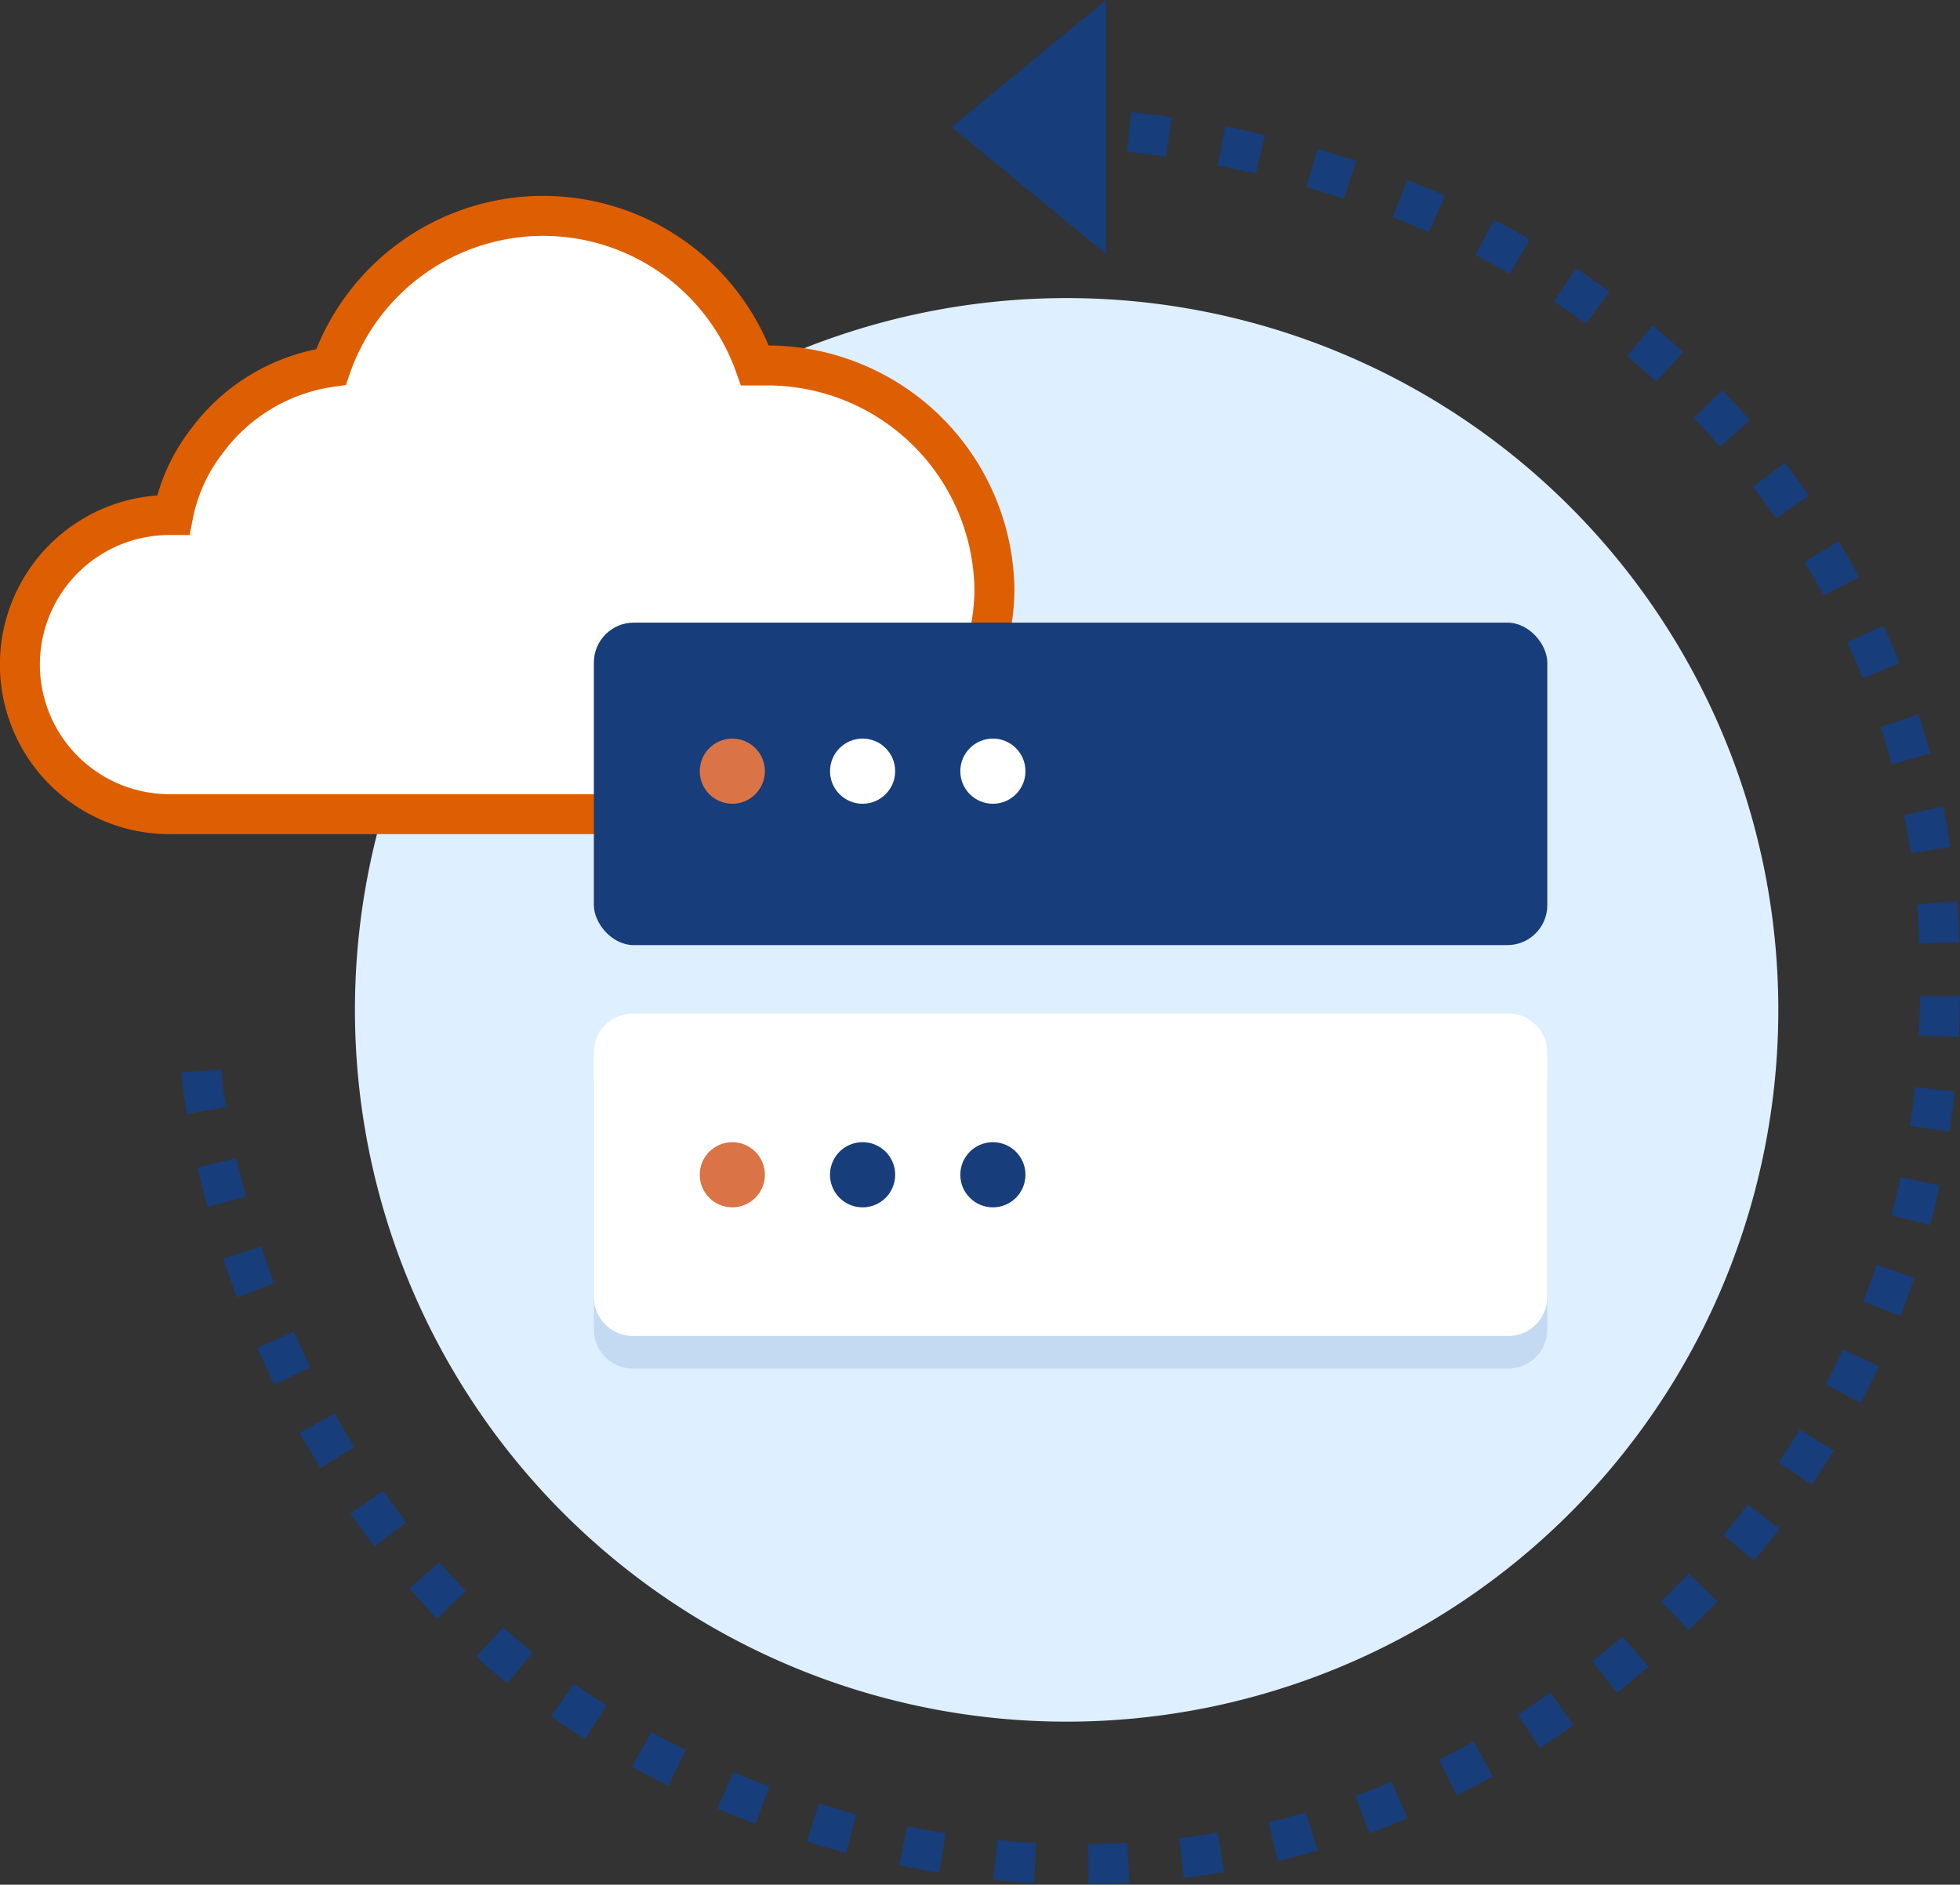 <svg xmlns="http://www.w3.org/2000/svg" width="147.112" height="141.44" viewBox="0 0 147.112 141.44"><rect x="0" y="0" width="147.112" height="141.44" fill="#333333" stroke="none"/><defs><style>.a{fill:#deefff;}.b,.e{fill:#fff;}.b{stroke:#de5f01;}.b,.g{stroke-width:3px;}.c{fill:#c3daf2;}.d{fill:#173d7a;}.f{fill:#da7345;}.g{fill:none;stroke:#173d7a;stroke-dasharray:3 4;}</style></defs><g transform="translate(1.499)"><g transform="translate(-15267.857 641.893)"><g transform="translate(-32 -18.69)"><g transform="translate(-386.042 -80.032)"><path class="a" d="M53.417,0A53.417,53.417,0,1,1,0,53.417,53.417,53.417,0,0,1,53.417,0Z" transform="translate(15711.041 -520.801)"/><g transform="translate(15685.898 -526.968)"><g transform="translate(73.143 44.895) rotate(180)"><g transform="translate(73.142 0) rotate(90)"><path class="b" d="M56.119,11.224h-.954a16.86,16.86,0,0,0-31.82.112,14.036,14.036,0,0,0-9.316,5.556A13.218,13.218,0,0,0,11.5,22.448h-.281a11.224,11.224,0,1,0,0,22.448h44.9A17.046,17.046,0,0,0,73.142,28.06,17.047,17.047,0,0,0,56.119,11.224Z" transform="translate(44.895 0) rotate(90)"/></g></g></g></g><g transform="translate(14511.61 -2062.89)"><g transform="translate(831.322 1486.413)"><g transform="translate(0 0)"><path class="c" d="M2.933,0H68.628a2.933,2.933,0,0,1,2.934,2.933V21.269A2.933,2.933,0,0,1,68.628,24.2H2.933A2.933,2.933,0,0,1,0,21.269V2.933A2.933,2.933,0,0,1,2.933,0Z" transform="translate(0 31.78)"/><rect class="d" width="71.562" height="24.202" rx="3" transform="translate(0 0)"/><path class="e" d="M2.933,0H68.628a2.933,2.933,0,0,1,2.934,2.933V21.269A2.933,2.933,0,0,1,68.628,24.2H2.933A2.933,2.933,0,0,1,0,21.269V2.933A2.933,2.933,0,0,1,2.933,0Z" transform="translate(0 29.335)"/><g transform="translate(7.947 8.703)"><g transform="translate(0 0)"><circle class="f" cx="2.445" cy="2.445" r="2.445"/><circle class="e" cx="2.445" cy="2.445" r="2.445" transform="translate(9.778)"/><circle class="e" cx="2.445" cy="2.445" r="2.445" transform="translate(19.557)"/></g></g><g transform="translate(7.947 38.991)"><g transform="translate(0 0)"><circle class="f" cx="2.445" cy="2.445" r="2.445"/><path class="d" d="M2.445,0A2.445,2.445,0,1,1,0,2.445,2.445,2.445,0,0,1,2.445,0Z" transform="translate(9.778)"/><circle class="d" cx="2.445" cy="2.445" r="2.445" transform="translate(19.557)"/></g></g></g></g><g transform="translate(858.181 1439.688)"><path class="d" d="M9.536,0l9.536,11.585H0Z" transform="translate(0 19.072) rotate(-90)"/></g><path class="g" d="M710.39,1505.282s2.01,25.1,21.782,42.959c16.008,14.457,46.969,24.186,74.472,8.642,14.251-8.054,35.259-26.879,34.223-60.035-.256-28.79-22.9-59.77-64.97-62.4" transform="translate(91.456 14.781)"/></g></g></g></g></svg>